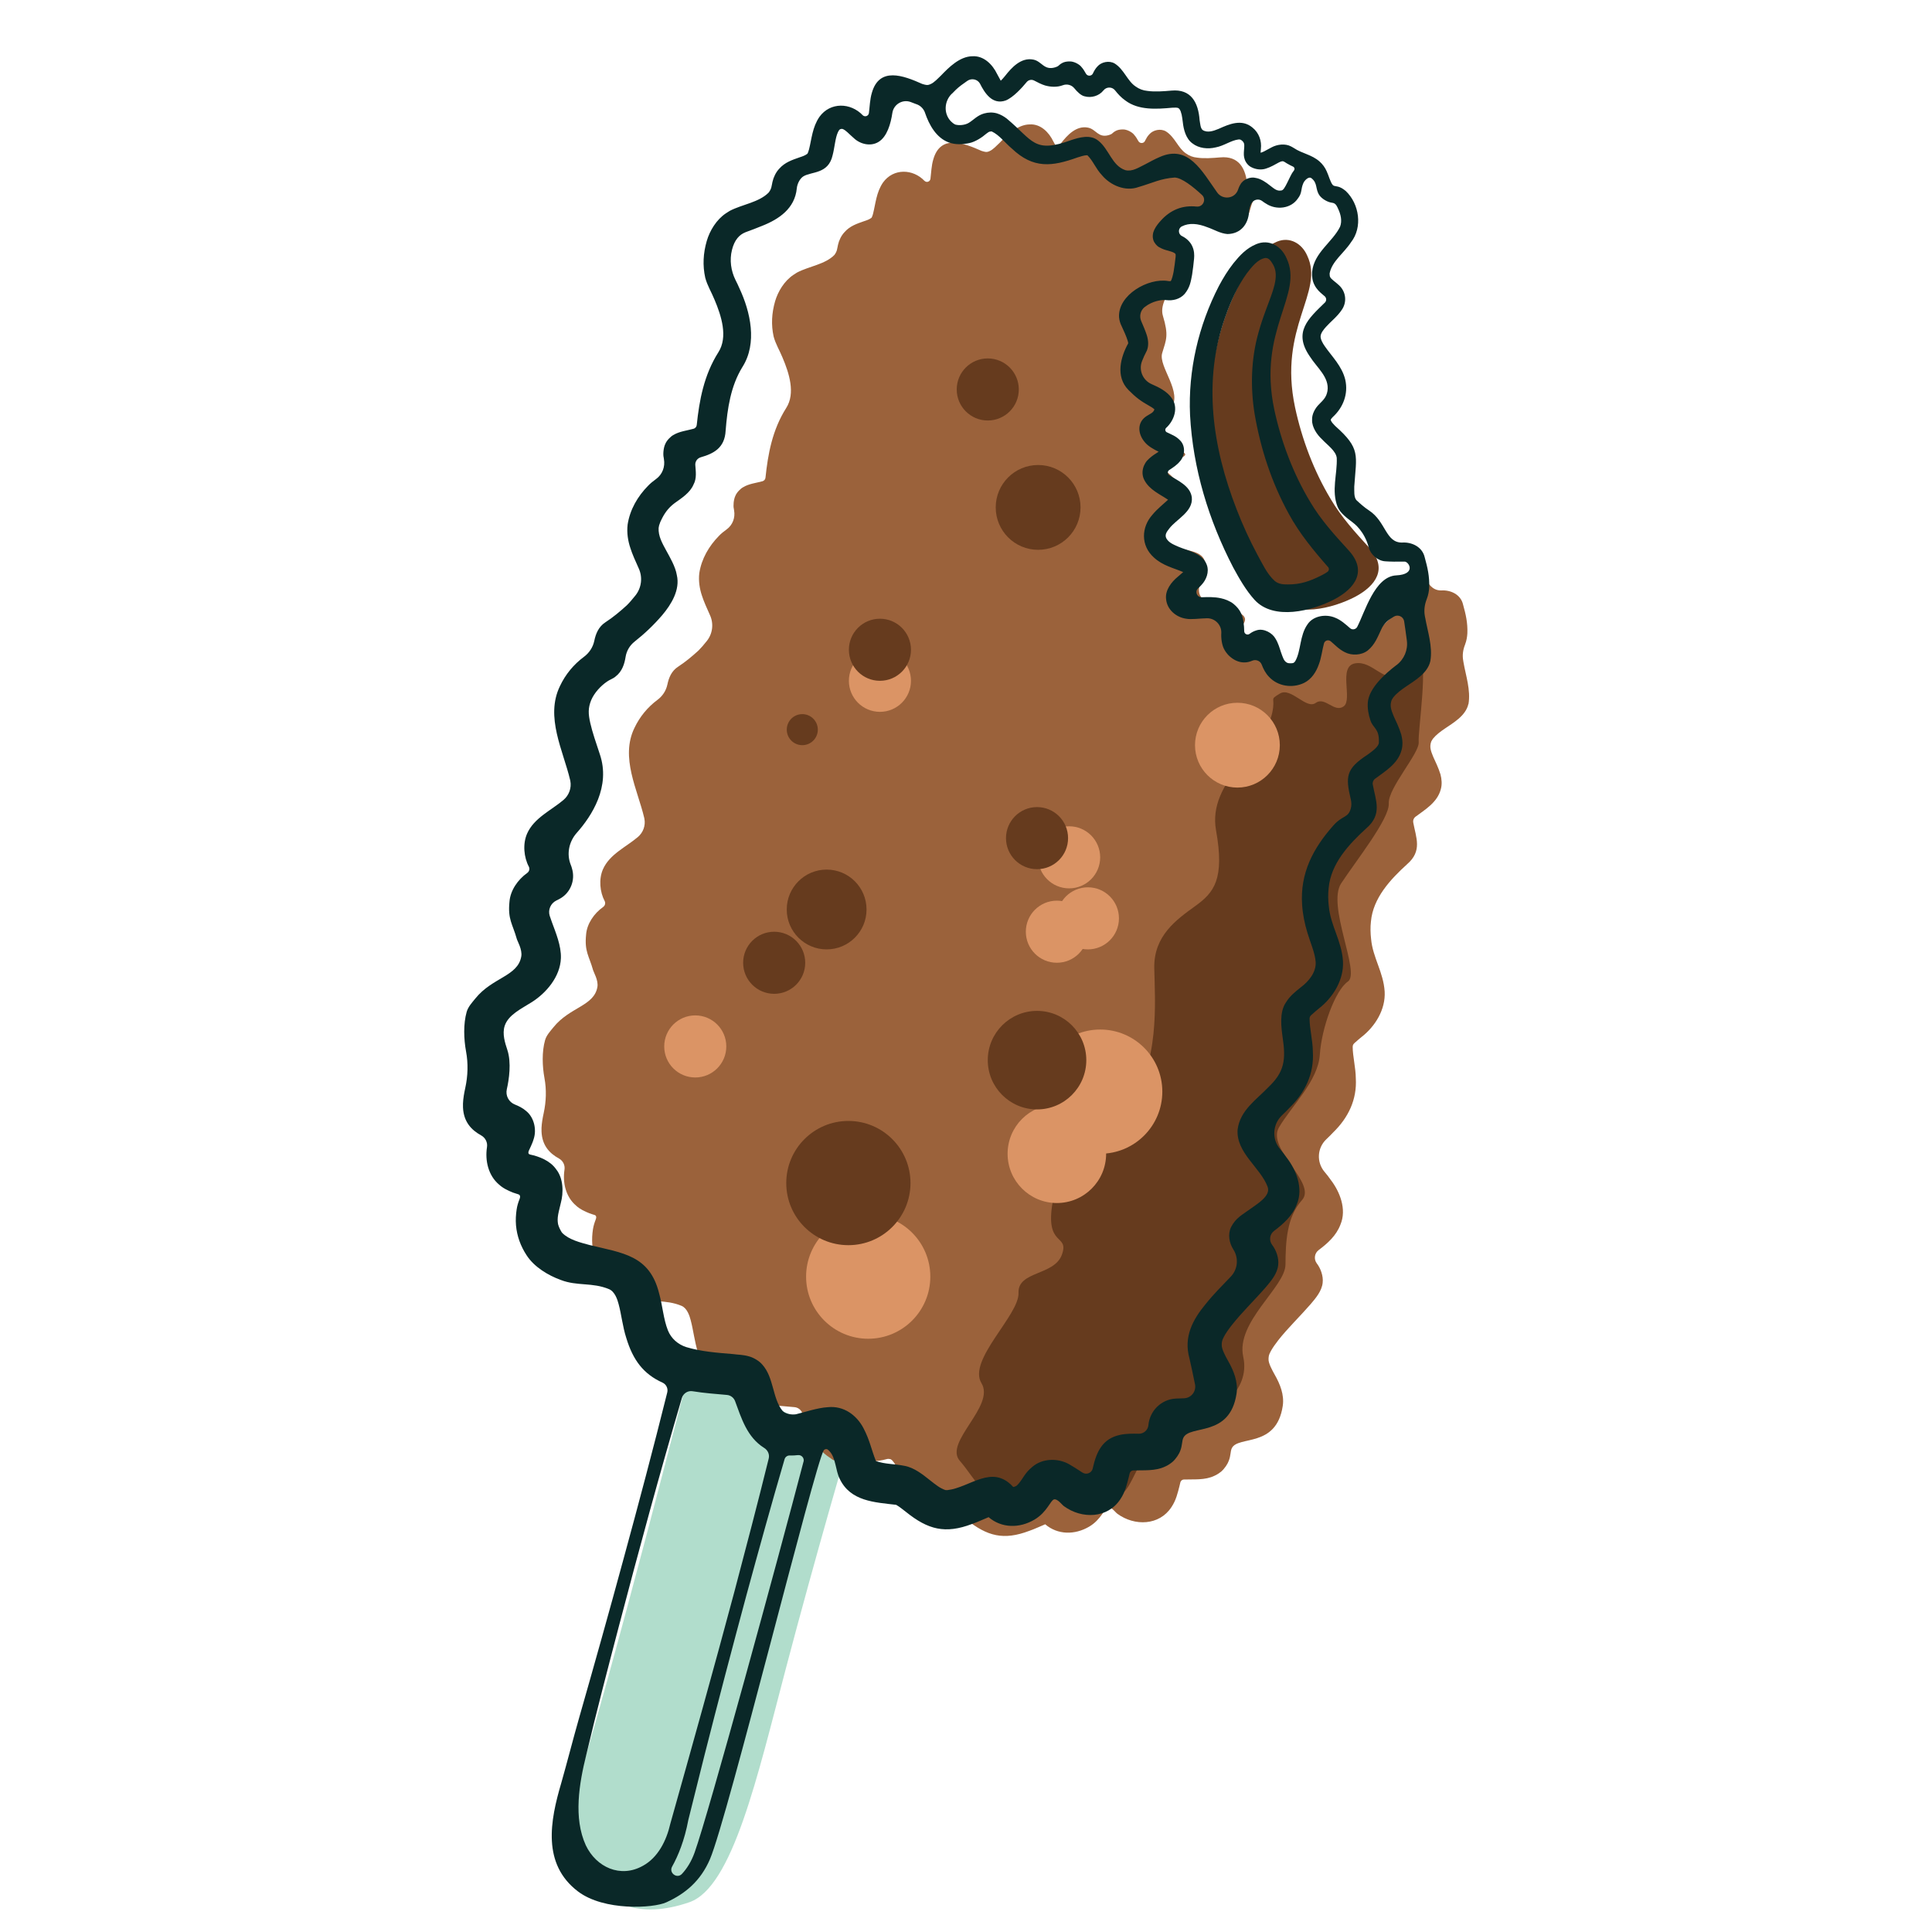 <?xml version="1.0" encoding="UTF-8"?>
<svg id="Layer_2" data-name="Layer 2" xmlns="http://www.w3.org/2000/svg" version="1.1" viewBox="0 0 600 600">
  <defs>
    <style>
      .cls-1 {
        fill: #663b1e;
      }

      .cls-1, .cls-2, .cls-3, .cls-4, .cls-5 {
        stroke-width: 0px;
      }

      .cls-2 {
        fill: #0a2828;
      }

      .cls-3 {
        fill: #b1ddcc;
      }

      .cls-4 {
        fill: #9b623b;
      }

      .cls-5 {
        fill: #db9465;
      }
    </style>
  </defs>
  <path class="cls-3" d="M214.3,424.8s-24.68,96.64-36.19,133.19c-3.51,11.14,4.12,43.8,35.99,32.76,13.4-4.64,21.08-38.9,29.99-72.71,9.31-35.35,19.54-70.2,19.54-70.2l-49.33-23.04Z"/>
  <path class="cls-4" d="M456.02,218.62c-.39,1.85-1.66,3.4-3.06,4.6-2.72,2.34-5.92,3.7-7.96,6.21l-.2.32c-.18.21-.21.41-.34.61-.54,1.61-.15,2.75.65,4.7.64,1.42,1.59,3.3,2.25,5.45.39,1.5.52,3.11.09,4.62-1.09,4.14-5.04,6.39-7.86,8.52h-.01c-.54.42-.81,1.09-.69,1.76.88,4.78,2.89,8.83-1.9,12.98-5.24,4.76-10.57,10.52-11.23,17.78-.21,1.74-.16,3.7.05,5.47.52,5.74,3.81,10.23,4.21,16.27.33,5.58-2.95,10.87-7.21,14.16-.5.41-1.3,1.08-1.77,1.52-.61.52-.95.8-.95,1.51,0,2.86.94,6.51.97,9.78.39,6.62-2.34,12.23-7.01,16.78-.65.71-1.41,1.44-2.19,2.19-2.79,2.67-3.03,7.04-.57,10.01.71.84,1.4,1.69,2.02,2.61,2.74,3.56,5,9.07,2.98,13.83-1.29,3.44-3.98,5.82-6.79,7.94-1.28.97-1.53,2.81-.57,4.1l.02.03c1.17,1.5,2.06,3.92,1.82,5.96-.24,2.61-2.2,4.87-3.76,6.71-3.31,3.81-7.09,7.43-10.05,11.2-.93,1.2-1.8,2.42-2.35,3.47-.29.52-.47,1.01-.53,1.25-.05.13-.05.41-.09.57-.05.2,0,.39-.03.57-.08,1.22,1.16,3.47,1.89,4.78,1.67,2.91,3.05,6.3,2.52,9.76-1.99,13.14-13.89,9.12-15.82,13.12-.46.95-.3,2.25-.91,3.82-.35,1.04-1.29,2.46-2.32,3.37-.65.53-1.38,1.03-2.12,1.35-3,1.46-6.46,1.06-9.58,1.18-.49.03-.91.38-1.04.86l-.28,1.18c-.55,2.09-1.04,4.38-2.49,6.52-3.77,5.78-11.46,5.96-16.76,2.1-.61-.4-1.89-2.26-2.96-2.04-1.05.22-2.04,3.78-5.85,6.02-4.42,2.6-9.75,2.59-13.64-.74-1.53.62-3.29,1.48-4.94,2.04-7.96,3.01-13.08,1.7-19.63-3.59-1.07-.8-1.9-1.54-2.93-2.12-6.4-.76-13.6-1.01-16.81-7.77-1.2-2.36-1.17-6.13-2.93-8.07-.15-.24-.35-.44-.59-.59-.11-.08-.23-.14-.36-.15-.3-.08-.63-.1-1.01,0-2.95.86-6.39.8-9.44.85-2.44.03-4.81-.14-7.16-.54-.21-.1-.41-.23-.58-.37,0,0,0,0,0,0-.12-.11-.26-.22-.4-.31,0,0-.01,0-.02,0-5.1-3.21-6.77-8.84-8.65-13.91-.38-1.04-1.33-1.76-2.43-1.85-3.26-.29-6.79-.53-10.22-1.1-.88-.14-1.74.14-2.36.71-1.59-.59-3.3-.97-5.11-1.1-.05-.93-.6-1.77-1.48-2.17-5.62-2.54-8.76-6.65-10.77-13.28-1.08-3.34-1.46-7.06-2.29-10.11-.33-1.27-1.08-3.69-2.85-4.42-5-2.08-9.44-.83-14.38-2.74-3.64-1.31-7.91-3.81-10.19-7.39-1.71-2.62-2.83-5.58-3.12-8.84-.14-1.67-.03-3.29.19-4.75.16-1.04.46-2.04.84-3.01.23-.57.35-1.26-.33-1.48-.48-.14-1.01-.3-1.59-.52-1.39-.56-2.91-1.23-4.15-2.38-3.21-2.71-4.22-7.13-3.6-11.16.22-1.41-.48-2.8-1.73-3.48-2.94-1.62-5.21-4.04-5.4-8.32-.08-1.51.15-3.09.42-4.57.08-.4.16-.83.26-1.26.77-3.55.89-7.24.23-10.82-.68-3.67-.83-8.18.18-11.75.44-1.57,1.62-2.8,2.6-4.02,5.08-6.32,12.64-6.58,13.66-12.53.35-2.04-1.16-4.55-1.33-5.19-1.27-4.52-2.72-5.78-2.18-11.07.25-3.37,2.48-6.59,5.29-8.58.59-.42.8-1.18.48-1.83h0c-1.49-2.8-1.89-6.79-.53-9.89,2.07-4.68,7.16-6.88,10.84-10.01,1.64-1.4,2.44-3.57,2.02-5.69-.01-.08-.03-.17-.05-.25-2.04-8.71-7.5-18.76-3.04-27.93,1.65-3.49,4.1-6.45,7.12-8.7,1.59-1.17,2.7-2.85,3.11-4.77.44-2.1,1.25-4.2,3.33-5.55,2.25-1.46,4.38-3.24,6.36-5.05.72-.71,1.65-1.8,2.54-2.91,1.84-2.29,2.22-5.41.99-8.07-.95-2.07-1.99-4.46-2.48-6.02-.7-2.06-1.13-4.55-.82-7.05.69-4.4,2.96-8.34,6.11-11.54.63-.68,1.51-1.37,2.4-2.02,1.84-1.35,2.69-3.62,2.29-5.86-.03-.18-.05-.35-.08-.54-.22-.8-.1-2.85.51-4.08.41-1.02,1.66-2.24,2.37-2.59,1.76-1.1,4.17-1.35,6-1.86h0c.52-.14.9-.58.95-1.12.76-7.27,2.1-14.82,6.45-21.66,2.88-4.52.93-10.74-1.18-15.68-.88-2.16-2.1-4.1-2.74-6.48-.81-3.67-.59-7.29.44-10.91.89-3.08,2.9-6.41,5.75-8.28l.76-.49.39-.24c3.72-1.93,8.66-2.49,11.55-5.44.9-1.27.78-1.77,1.11-3.16.29-1.34,1.01-2.85,1.99-3.88,1.69-1.96,3.94-2.66,5.98-3.39,1.1-.36,1.69-.56,2.4-1.08.03-.02,0,.02.03-.03.05-.06.14-.22.22-.46.1-.23.19-.52.27-.85.79-3.1.98-6.55,3.08-9.63,3.22-4.48,9.31-4.28,12.91-.48h.02c.65.6,1.69.21,1.8-.67.25-1.94.29-4.04.88-6.01,2.23-7.86,9.38-5.16,14.98-2.66,1.12.33,1.55.52,2.52.06,1.04-.44,2.19-1.7,3.13-2.59,2.25-2.33,5.51-5.64,9.29-5.69,3.45-.22,6.04,2.51,7.37,5.3.41.69.73,1.41,1.08,1.98.41-.39.78-.83,1.27-1.41,1.92-2.46,4.74-5.6,8.41-4.87,2.53.49,3.16,3.32,6.51,2.3.4-.12.8-.28,1.1-.57.03-.03.06-.06.08-.08.2-.18.47-.38.73-.53.71-.44,1.53-.55,2.27-.56,1.33-.1,3.13.89,3.7,1.74.46.49.87,1.21,1.26,1.89.47.82,1.67.77,2.06-.08v-.03c.18-.32.39-.74.61-1.09l.3-.43c.08-.13.26-.32.4-.47,1.21-1.41,3.57-1.87,5.17-.93,2.78,1.73,3.76,5.17,6.2,6.83,1.04.76,2.25,1.22,3.52,1.33,2.23.33,4.85.11,7.15-.08,5.85-.54,8.02,3.5,8.41,8.8.19,1.03.22,2.4.93,2.95,1.46.89,3.21.25,4.78-.39,3.04-1.37-1.04-3.11,2.14-.46.76.59,1.35,1.32,1.77,2.12-1.19.7-2.77,0-5.13-.52-4.85-1.06-1.96,7.31-7.65,8.19-5.68.88-1.63-1.58-3.89-3.43,0,0-12.47-.91-14.9,2.44-2.44,3.34,3.95,7.62,3.95,11.56s-10.03,11.86-8.21,17.94c1.82,6.08,1.08,7.3-.22,11.56-1.3,4.26,6.61,12.17,2.66,17.33-3.96,5.17-3.14,10.67,3.04,13.08,6.18,2.42-9.78,3.39-5.84,5.47,3.93,2.09,7.79,7.86,7.55,10.46-.24,2.61-10.67,9-6.4,12.32,4.26,3.32,11.14,1.66,12.32,6.28,1.19,4.62-8.14,11.38,6.06,14.34,14.2,2.96-.37,7.58,2.95,10.42,3.32,2.84,9.24-3.44,11.73-.47,2.49,2.96-.71,9.83,6.87,9.24,7.58-.59,8.17-12.08,10.42-11.61,2.25.47,10.42,5.81,13.51,1.54,3.08-4.26,15.04-12.44,15.52-17.89.07-.84.17-1.59.25-2.25,1.76,2.79,2.8,5.48,6.01,5.47,2.85-.2,6.09,1.2,6.8,4.44.82,2.95,1.45,5.6,1.32,8.88-.07,1.08-.23,2.24-.72,3.49,0,0,0,.01,0,.02-.63,1.57-.88,3.28-.57,4.95.03.2.07.38.09.56.71,4.1,2.28,8.6,1.55,12.93Z"/>
  <path class="cls-1" d="M395.12,221.29c-2.59,11.79-20.2,21.33-17.47,36.56,2.73,15.23-.62,19.33-6.46,23.54-5.84,4.21-12.91,9.22-12.72,19.25.19,10.02,1.86,30.2-8.16,42.66-10.02,12.46-20.88,15.8-23.39,30-2.51,14.2,5.25,9.72,2.87,16.33-2.38,6.61-13.75,5.02-13.48,11.9s-15.88,20.88-11.51,28.02c4.37,7.14-11.76,18.34-6.73,24.11,5.02,5.77,8.2,13.74,16.92,13.72,8.72-.02,26.62-9.95,31.12-4.59,4.5,5.36,6.58-11.29,12.31-11.82s6.84-10.57,12.77-11.1c5.93-.53,17.29-7.67,14.91-18.51-2.38-10.84,13.08-21.65,13.12-28.65.04-7,.36-14.71,5.12-20,4.76-5.29-11.1-15.83-7.14-22.59,3.97-6.76,12.16-14.42,12.69-22.62.53-8.2,4.76-19.97,8.72-22.68,3.97-2.7-6.61-23.59-2.11-30.46,4.49-6.87,15.07-20.09,14.8-24.85s9.58-15.6,9.29-19.03,3.21-25.91,0-27.23c-3.21-1.32-.92,3.7-5.9,6.34-4.98,2.64-8.43-4.51-13.84-3.58-5.41.93-.65,11.24-3.56,13.36-2.91,2.11-5.8-3.17-8.71-1.06-2.92,2.11-7.68-5.02-11.11-2.91-3.44,2.11-1.26.9-2.35,5.87Z"/>
  <path class="cls-1" d="M425.2,170.07c-4.42-4.83-8.62-9.46-11.93-15.07-5.22-8.67-8.94-18.52-11.07-28.44-5.35-25.07,9.21-35.7,3.77-47.16-1.61-3.73-5.39-6.01-9.37-4.36-3.1,1.28-5.11,3.49-7.09,5.9-1.78,2.26-3.24,4.65-4.55,7.11-6.35,12.29-9.58,26.24-8.96,40.08.89,16.64,5.77,32.59,13.38,47.29,1.85,3.42,3.92,7.07,6.62,10.06,5.96,6.58,17.92,3.46,24.78-.1,6.58-3.47,10.34-8.9,4.41-15.3Z"/>
  <circle class="cls-5" cx="328.22" cy="358.31" r="15.3"/>
  <circle class="cls-5" cx="384.29" cy="231.42" r="13.17"/>
  <circle class="cls-5" cx="269.63" cy="396.47" r="19.29"/>
  <circle class="cls-5" cx="215.92" cy="324.98" r="9.64"/>
  <circle class="cls-5" cx="328.22" cy="289.35" r="9.64"/>
  <circle class="cls-5" cx="332.03" cy="266.25" r="9.64"/>
  <circle class="cls-5" cx="337.86" cy="285.2" r="9.64"/>
  <circle class="cls-5" cx="273.27" cy="211.43" r="9.64"/>
  <circle class="cls-5" cx="341.68" cy="339.02" r="19.29"/>
  <circle class="cls-1" cx="322.06" cy="329.24" r="15.3"/>
  <circle class="cls-1" cx="322.4" cy="157.58" r="13.17"/>
  <circle class="cls-1" cx="263.47" cy="367.41" r="19.29"/>
  <circle class="cls-1" cx="240.43" cy="299" r="9.64"/>
  <circle class="cls-1" cx="322.06" cy="260.29" r="9.64"/>
  <circle class="cls-1" cx="306.76" cy="120.95" r="9.64"/>
  <circle class="cls-1" cx="273.27" cy="201.79" r="9.64"/>
  <circle class="cls-1" cx="249.16" cy="226.6" r="4.82"/>
  <circle class="cls-1" cx="256.72" cy="282.45" r="12.39"/>
  <g>
    <path class="cls-2" d="M442.59,191.81c-.03-.18-.06-.38-.1-.58-.31-1.74-.05-3.52.6-5.17,0,0,0-.01,0-.02.52-1.3.69-2.51.76-3.64.13-3.41-.53-6.19-1.38-9.27-.75-3.37-4.12-4.85-7.09-4.63-5.09.01-4.95-6.51-10.2-9.96-1.53-1-2.74-2.11-3.96-3.24-.81-1.01-.61-2.83-.64-4.2.66-9.81,2.06-11.74-5.9-18.79-.55-.55-1.03-1.09-1.22-1.45-.08-.11-.07-.16-.11-.22-.05-.07-.03-.1-.04-.12,0-.01-.02-.02-.02-.04,0-.02,0-.05,0-.07-.02-.06,0-.07,0-.08-.02-.02.02-.02,0-.04.15-.27.26-.39.61-.77,3.21-2.92,4.88-7.16,3.89-11.57-1.01-4.25-4.19-7.26-6.39-10.46-.6-.84-1.32-2.11-1.28-3.07.06-.99.98-2.14,1.73-2.96,1.31-1.48,3.49-3.17,4.83-5.2,1.7-2.4,1.36-5.66-.85-7.68-.45-.4-1.2-1.06-1.69-1.42-1.02-.9-1.21-1.02-1.22-2.22.68-3.77,4.46-6.33,6.63-9.68,3.69-4.66,2.61-11.95-1.62-15.95-.82-.66-1.59-1.21-2.7-1.41-.62-.15-.99-.08-1.36-.48-.76-.94-1.25-2.98-1.86-4.23-.48-1.12-1.27-2.22-2.22-3.04-2.4-2.13-5.43-2.47-7.91-4.14l-.42-.25s-.47-.26-.47-.26c-1.85-1.01-4.36-.67-6.11.28-.97.48-1.72.96-2.35,1.26-.48.24-.84.35-1.05.38,0-.07.01-.16.01-.16l.03-.31.06-.71c.29-2.39-.54-4.98-2.65-6.65-3.32-2.76-7.25-1.02-10.42.41-1.64.67-3.47,1.34-4.99.4-.74-.57-.77-2-.97-3.08-.4-5.52-2.67-9.75-8.77-9.18-2.39.21-5.14.43-7.46.09-1.33-.12-2.59-.6-3.67-1.39-2.56-1.73-3.58-5.32-6.48-7.12-1.67-.99-4.14-.51-5.4.97-.14.16-.32.35-.41.49l-.31.45c-.24.36-.45.8-.62,1.14v.03c-.43.89-1.68.95-2.17.09-.41-.71-.84-1.47-1.32-1.98-.59-.89-2.48-1.93-3.86-1.83-.77.01-1.63.12-2.37.58-.28.16-.56.37-.77.56-.03.03-.06.06-.09.09-.32.31-.72.47-1.15.6-3.49,1.06-4.15-1.89-6.79-2.4-3.82-.76-6.77,2.51-8.78,5.08-.51.6-.89,1.07-1.33,1.48-.37-.6-.7-1.35-1.13-2.07-1.4-2.91-4.1-5.75-7.7-5.53-3.94.05-7.35,3.51-9.69,5.94-.98.93-2.18,2.25-3.26,2.7-1.02.48-1.47.29-2.63-.05-5.84-2.61-13.3-5.42-15.63,2.78-.61,2.05-.65,4.24-.91,6.27-.12.91-1.2,1.32-1.89.71l-.02-.02c-3.75-3.96-10.11-4.17-13.47.51-2.19,3.21-2.39,6.81-3.21,10.05-.09.34-.19.65-.28.89-.09.25-.19.42-.23.48-.03.05,0,0-.03.04-.75.54-1.35.75-2.5,1.13-2.14.76-4.48,1.49-6.25,3.53-1.02,1.07-1.76,2.65-2.07,4.05-.34,1.46-.21,1.98-1.16,3.3-3.02,3.08-8.17,3.67-12.06,5.68l-.4.25-.8.51c-2.97,1.95-5.08,5.44-6,8.65-1.09,3.78-1.31,7.56-.46,11.39.66,2.48,1.95,4.5,2.86,6.76,2.19,5.15,4.23,11.64,1.23,16.36-4.53,7.14-5.94,15.02-6.73,22.61-.06.56-.45,1.02-.99,1.17h-.01c-1.91.54-4.42.8-6.26,1.94-.74.37-2.04,1.64-2.48,2.71-.64,1.27-.75,3.42-.53,4.25.02.19.05.38.08.55.41,2.34-.48,4.72-2.4,6.12-.93.68-1.83,1.4-2.5,2.11-3.29,3.33-5.66,7.45-6.37,12.04-.32,2.61.13,5.21.86,7.35.5,1.63,1.59,4.12,2.58,6.28,1.28,2.78.88,6.04-1.03,8.43-.93,1.16-1.9,2.3-2.65,3.03-2.07,1.89-4.29,3.75-6.64,5.27-2.17,1.41-3.02,3.59-3.48,5.79-.42,2.01-1.59,3.76-3.24,4.98-3.16,2.35-5.72,5.43-7.43,9.08-4.64,9.57,1.04,20.05,3.17,29.15.02.08.04.17.06.26.43,2.21-.41,4.48-2.12,5.93-3.83,3.26-9.14,5.56-11.3,10.45-1.42,3.23-1,7.39.55,10.3h0c.33.69.1,1.48-.51,1.92-2.93,2.08-5.25,5.43-5.52,8.95-.56,5.52.96,6.84,2.28,11.55.17.67,1.75,3.29,1.39,5.42-1.06,6.21-8.95,6.48-14.26,13.07-1.02,1.26-2.25,2.56-2.71,4.19-1.05,3.73-.89,8.43-.18,12.27.69,3.74.57,7.58-.24,11.29-.1.45-.19.89-.27,1.31-.29,1.55-.52,3.2-.44,4.78.2,4.46,2.57,6.99,5.64,8.68,1.3.72,2.04,2.16,1.81,3.63-.65,4.21.4,8.82,3.75,11.65,1.3,1.19,2.88,1.89,4.33,2.48.61.22,1.17.39,1.66.54.71.22.59.95.35,1.54-.41,1.01-.72,2.06-.88,3.14-.23,1.52-.35,3.21-.2,4.96.3,3.4,1.47,6.49,3.25,9.22,2.38,3.74,6.83,6.35,10.64,7.73,5.14,1.99,9.78.68,15,2.86,1.83.76,2.62,3.29,2.97,4.62.87,3.18,1.26,7.07,2.39,10.54,2.09,6.92,5.37,11.21,11.24,13.86,1.17.53,1.79,1.82,1.48,3.06-4.27,17.17-8.89,34.55-13.53,51.53-4.41,16.25-9.26,33.53-13.89,49.71-1.86,6.52-3.64,13.53-5.5,20.07-3.44,11.66-6.04,25.14,5.22,33.67,8.05,6.1,23.31,5.22,27.4,3.37,5.86-2.66,10.65-6.6,13.57-13.42,5.5-12.84,32.61-122.78,35.33-126.94.19-.29.43-.37.77-.4.43-.03.75.37,1.09.74,1.88,2.02,1.83,6,3.09,8.47,3.35,7.05,10.86,7.3,17.54,8.1,1.08.61,1.95,1.38,3.06,2.21,6.85,5.51,12.18,6.89,20.49,3.74,1.72-.58,3.56-1.48,5.16-2.12,4.06,3.48,9.62,3.49,14.23.77,3.97-2.34,5.01-6.06,6.11-6.29,1.11-.23,2.45,1.71,3.09,2.13,5.54,4.03,13.56,3.83,17.49-2.19,1.52-2.25,2.03-4.63,2.6-6.81l.3-1.23h0c.13-.5.57-.87,1.08-.89,3.25-.13,6.86.28,9.99-1.24.78-.33,1.54-.86,2.22-1.41,1.08-.96,2.06-2.44,2.43-3.51.64-1.65.47-3,.95-3.99,2.02-4.18,14.43.02,16.51-13.69.55-3.6-.89-7.15-2.63-10.19-.77-1.36-2.05-3.71-1.97-4.99.03-.2-.02-.39.03-.6.05-.17.04-.45.1-.59.06-.26.25-.76.55-1.31.57-1.1,1.48-2.38,2.46-3.62,3.09-3.94,7.03-7.73,10.48-11.69,1.63-1.92,3.68-4.29,3.92-7.01.26-2.14-.67-4.66-1.89-6.22l-.02-.03c-1-1.35-.74-3.27.6-4.28,2.93-2.21,5.73-4.69,7.09-8.29,2.11-4.97-.24-10.71-3.11-14.43-.65-.96-1.38-1.85-2.11-2.73-2.58-3.1-2.32-7.66.6-10.45.81-.78,1.61-1.54,2.28-2.28,4.88-4.75,7.74-10.6,7.32-17.51-.03-3.42-1.02-7.22-1.02-10.2,0-.75.35-1.04.99-1.57.49-.46,1.33-1.16,1.85-1.59,4.44-3.43,7.87-8.95,7.53-14.78-.41-6.3-3.85-10.99-4.39-16.98-.23-1.84-.27-3.89-.05-5.71.69-7.57,6.26-13.58,11.72-18.55,5-4.33,2.9-8.56,1.98-13.55-.13-.7.15-1.41.72-1.83h.01c2.95-2.23,7.07-4.58,8.21-8.9.45-1.58.3-3.27-.1-4.83-.68-2.25-1.67-4.2-2.34-5.68-.84-2.04-1.24-3.23-.68-4.91.13-.2.16-.41.35-.63l.22-.33c2.12-2.62,5.45-4.03,8.3-6.48,1.46-1.24,2.79-2.87,3.19-4.8.77-4.52-.87-9.22-1.61-13.49ZM153.43,350.12s.02-.04.01-.03c0,0,0,.02-.01.03ZM403.03,61.7c1.47-1.89.85-2.84,1.74-4.84.37-.84,1.65-2.17,2.5-1.52,2.04,1.57,1.12,3.4,2.53,5.37.8,1.09,2.46,2.05,3.75,2.23.16.04.29.05.43.08.98.23,1.31,1.26,1.6,1.86.83,1.75,1.27,3.75.59,5.53-2.35,4.8-8.13,8.05-8.68,14.04-.1,1.32.08,2.85.74,4.06.66,1.32,1.65,2.22,2.42,2.86.25.21.51.43.75.64.56.5.61,1.36.1,1.91,0,0,0,.01-.01.01-5.18,5.04-9.93,9.15-4.75,16.71,2.24,3.56,6.16,6.5,5.52,10.77-.34,1.85-1.1,2.64-2.55,4.09-1.22,1.16-2.33,3.1-2.23,4.9-.09,2.28,1.6,4.66,3.05,5.99,1.69,1.83,4.36,3.62,4.61,5.82.21,5.02-1.74,10.18.28,15.22.83,1.99,3.05,3.57,4.66,4.8.32.25,3.64,2.6,5.01,7.82.57,2.19,2.82,4.16,5.15,4.27,1.3.11,3.67.14,5.95.09,1.35-.03,3.79,3.96-2.59,4.28-6.69.34-9.73,11.42-12.08,15.94v.02c-.43.83-1.53,1.06-2.24.44-1.31-1.14-2.87-2.58-4.66-3.26-2.81-1.21-6.78-.62-8.55,2.05-2.51,3.54-1.98,8.24-3.83,11.47-.47.58-.5.58-1.34.64-.48.02-.85-.04-1.1-.13-1.11-.52-1.36-1.6-2.01-3.39-.43-1.29-.83-2.8-1.7-4.17-.92-1.69-3.55-3.21-5.72-2.59-1,.28-1.7.68-2.29,1.13-.68.53-1.67.04-1.68-.82-.03-1.78-.24-4.12-.99-5.59-.5-1.13-1.35-2.07-2.29-2.86-1.17-.94-2.68-1.5-3.88-1.76-2.2-.49-4.14-.38-6.04-.33-1.48.03-2.21-1.79-1.11-2.78.4-.36.77-.73,1.11-1.13,1.39-1.47,2.4-3.92,1.59-6.13-1.31-3.68-5.94-4.41-8.77-5.63-1.76-.76-3.04-1.3-3.81-2.63-.56-1.15.15-2.05.91-3.03,2.18-2.9,7.46-5.21,7.01-9.7-.5-3.65-4.42-5.19-7.02-6.89h-.01c-.56-.38-.57-1.2,0-1.58,1.17-.77,2.44-1.58,3.36-2.73,1.48-1.63,1.82-4.64.07-6.44-1.33-1.43-2.83-1.89-4.17-2.57h-.01c-.51-.27-.61-.97-.19-1.36,2.54-2.3,3.88-6.36,1.72-9.27-1.43-2.03-3.85-3.29-6.22-4.31-2.77-1.2-4.1-4.38-2.98-7.18.44-1.1.88-2.1,1.21-2.67.97-1.66.77-3.74.27-5.33-.38-1.21-1.14-3.03-1.73-4.37-.69-1.56-.25-3.4,1.11-4.44,2.53-1.93,5.15-2.14,6.06-2.16.19,0,.37.01.55.04,2.07.28,4.31-.29,5.74-1.9,1.67-2.02,1.91-3.8,2.33-5.99.28-1.73.44-3.36.61-4.98.1-1.12.08-2.5-.58-3.9-.58-1.29-1.75-2.37-2.93-2.98-.1-.05-.19-.1-.28-.15-1.21-.62-1.22-2.38,0-2.99,2.27-1.15,4.93-.91,7.92.27,2.03.68,3.91,1.92,6.23,2.11,4.21-.06,6.43-3.15,6.7-6.74.06-.86.24-1.7.61-2.48l.11-.23.02-.03c.64-1.25,2.26-1.62,3.37-.76.38.29.77.57,1.2.81,3.12,2.06,7.71,1.59,9.85-1.59ZM295.64,29.1c.42-.41.83-.82,1.21-1.22.9-.89,2.36-1.95,3.58-2.78,1.3-.89,3.12-.52,3.9.85,0,0,0,.01.01.02,1.46,2.91,3.83,6.67,7.95,5.25,2.36-.92,5.13-4,6.56-5.74.57-.69,1.55-.88,2.34-.45,1,.54,2.35,1.21,3.33,1.5,1.79.52,3.82.6,5.55-.06,1.27-.48,2.7-.12,3.56.93.91,1.12,2.1,2.29,3.2,2.51,2.08.59,4.49-.11,5.85-1.82l.03-.03c.91-1.15,2.66-1.16,3.57-.01.9,1.14,1.91,2.25,3.19,3.15,4.13,3.12,9.77,2.69,14.6,2.25.79-.06,1.46-.03,1.72.06.05.04.12.04.16.07.03.04.08.03.12.08.04.06.09.06.15.14.4.45.54,1,.75,1.8.15.68.25,1.5.37,2.42.23,2.19.96,5.05,2.95,6.49,2.02,1.59,4.85,1.85,7.27,1.26,2.52-.46,4.73-2.17,7.08-2.46.43-.01.58.01.9.25.04.03.08.04.12.07l.12.12c.07.08.21.15.24.23.44.56.42.85.38,1.88l-.05.62-.03.35c-.04.45-.05.89-.03,1.39.05.48.1.84.28,1.34.34.97,1.13,1.93,2.05,2.37,1.38.72,3.11.91,4.53.43,1.47-.45,2.89-1.3,4.01-1.91.63-.32,1.05-.4,1.22-.37.09,0,.17.03.31.09.04.02.07.05.11.06.05.03.04,0,.16.08l.68.43c.64.38,1.29.71,1.92,1,.47.21.6.8.28,1.21-.41.52-.77,1.1-1.07,1.74-.69,1.31-1.27,2.78-2.01,3.84-.3.4-.51.53-.65.58-.02,0-.04.01-.06.02l-.14.02c-1.44.32-2.4-.74-3.65-1.65-1.02-.82-2.68-1.99-4.23-2.23-1.63-.45-3.89.33-4.81,2.01-.34.54-.6,1.2-.82,1.84-.01.04-.03.09-.06.14-1.15,2.54-4.69,2.81-6.32.54-4.77-6.68-8.96-15.02-17.88-11.03-1.64.7-3.08,1.52-4.45,2.24-2.14,1.03-3.99,2.35-6.18,1.84-4.23-1.39-5.03-6.54-8.49-9.21-2.46-1.96-5.84-.95-8.27-.16-11.72,4.29-11.84.22-20.13-6.68-.77-.57-1.7-1.18-3-1.59-1.37-.38-2.69-.34-4.01.03-2.08.58-3.25,1.99-4.68,2.87-1.16.74-3.01.93-4.27.57-.51-.25-.96-.6-1.37-1.02-2.3-2.4-2.07-6.26.32-8.57ZM277.1,30.12s.03,0,.04,0c-.03,0-.05,0-.04,0,0,0-.03,0,0,0ZM216.18,133.78s-.01.09-.01.09c0,.02,0-.03.01-.09ZM193.8,201.71s-.02.02-.04.03c-.17.1-.07.04.04-.03ZM185.29,201.61c.14-.07.16-.07,0,0h0ZM169.97,281.39s0,0,0,0c-.02.03-.01.02,0,0ZM156.46,343.3h0s0,.02.01,0c0,0,0,0-.01,0ZM199.62,579.46c-6.91,3.87-14.43.46-17.69-6.38-3.89-8.5-2.08-19.16.15-28.14,3.1-13.13,6.73-26.95,10.14-39.98,6.17-23.49,12.66-47.4,19.54-70.79.42-1.44,1.85-2.36,3.33-2.11,3.58.59,7.26.84,10.66,1.15,1.15.1,2.14.85,2.54,1.94,1.96,5.28,3.69,11.17,9.02,14.51,0,0,.01,0,.02.01,1.13.7,1.72,2.01,1.4,3.3-3.39,13.76-7.04,27.63-10.64,41.27-6.26,23.45-13.34,48.73-19.92,72.15-1.2,5.24-3.81,10.49-8.54,13.07ZM249.54,453.92c-7.71,29.55-29.53,109.5-33.83,121.41-1.05,2.91-2.46,5.06-3.93,6.63-1.53,1.63-4.14-.32-3.05-2.27,1.88-3.37,3.85-8.13,5.04-14.51l5-20.02c4.13-16.28,8.7-33.66,13.08-49.91,3.81-13.96,7.72-28.15,11.81-42.09.21-.71.87-1.17,1.61-1.15.83.03,1.66,0,2.48-.11h.03c1.14-.14,2.07.91,1.78,2.02ZM271.82,453.67s.01-.01,0,0c0,0,0,0,0,.01,0,0,0,0-.01,0ZM278.44,467.38s-.01,0-.02,0c.04,0,.09.02.09.02.1.01-.04,0-.07-.01ZM305.65,469.84s0,0,.02.02c0,0-.01-.01-.02-.02ZM314.2,461.85s.02,0,.02,0c-.02,0-.04,0-.02,0ZM350.32,456.81s0,0,0,0c-.07.03-.07.02,0,0ZM363.05,444.66s-.03-.02,0,0c0,0,.02,0,.02.01-.02,0-.03-.01-.02,0ZM386.95,392.67s0-.01,0-.02c.03.06.04.07,0,.02ZM391.11,385.71c-.06.08-.06.05,0,0h0ZM433.65,206.57c-3.6,2.73-8.46,7.15-8.86,11.52-.15,1.93.21,3.92.84,5.72.79,2.37,2.77,2.46,2.59,6.72.08,1.2-1.83,2.62-3.43,3.79-6.86,4.46-6.97,6.82-5.27,14.02.21.9.22,1.85-.02,2.75-.84,3.02-2.53,2.02-5.44,5.3-6.28,7.08-10.34,14.83-9.68,24.54.18,2.96.8,6,1.66,8.78.92,3.09,2.37,6.26,2.56,9.14.13,3.11-2.11,5.88-4.59,7.74-1.86,1.52-3.34,2.59-4.76,4.89-1.95,3.01-1.34,7.62-.93,10.61,1.08,7.12.55,10.86-4.48,15.61-3.69,3.87-8.73,7.11-9.49,13.1-.51,7.22,7.1,11.8,9.31,17.75,1.12,2.89-3.35,5.4-5.64,7.09-2.21,1.64-4.2,2.53-5.7,5.44-1.09,2.26-.56,4.96.7,6.95l.03.05c1.69,2.66,1.35,6.12-.83,8.4-2.62,2.74-5.34,5.43-7.82,8.54-3.98,4.79-6.86,10.17-5.02,16.78.42,1.74,1.15,5.26,1.74,8.12.44,2.19-1.18,4.26-3.42,4.33-.9.03-1.76.04-2.58.09-4.48.26-8.08,3.8-8.48,8.27v.04s0,.03,0,.03c-.19,1.49-1.48,2.61-2.98,2.58-1.86-.04-3.87-.07-5.85.36-5.48,1.18-7.31,5.3-8.46,10.43,0,.01,0,.02,0,.03-.35,1.4-1.98,2.03-3.19,1.24-1.41-.92-3.12-2.03-4.15-2.6-3.48-1.95-8.28-1.87-11.41.83-2.31,1.9-2.81,3.47-4.19,5.14-.45.5-.6.7-1.01.89-.25.14-.45.15-.74.22-.05-.05-.1-.11-.1-.11-6.49-7.08-13.36.29-20.32,1.08-.12.02-.2,0-.29,0-.07,0-.21.02-.23,0-.05-.04-.07,0-.21-.05-1.55-.53-2.8-1.53-4.51-2.87-2.36-1.87-5.06-4.1-8.21-4.64-2.93-.59-6.09-.49-8.76-1.47-1.4-3.45-1.87-6.39-3.84-10.15-2.12-4.09-6.16-7.11-11.16-6.57-3.2.19-7.16,1.56-9.83,2.19-1.19.22-3.39-.06-4.26-1.16-3.08-3.9-2.59-10.24-6.19-14.25-.89-1.09-2.64-2.13-3.98-2.52-2.11-.62-3.4-.51-5.23-.77-4.88-.4-9.78-.77-14.37-2.14l-.05-.02c-2.57-.81-4.71-2.69-5.7-5.2-1.41-3.57-1.62-7.56-2.75-11.57-2.96-11.79-11.36-12.43-21.51-14.91-3.07-.82-6.41-1.66-8.51-3.73-.17-.23-.31-.34-.44-.64-.53-.96-.97-1.9-1-2.87-.08-.85.01-1.85.34-3.27l.62-2.59c.84-3.06.86-7.57-1.46-10.44-1.89-2.72-5.37-4.01-8.06-4.57-.43-.09-.87-.37-.25-1.56l.54-1.18c.12-.27.22-.47.36-.85l.2-.51c.07-.19.15-.46.22-.68,1.01-2.95.15-6.82-2.39-8.8-1.02-.88-2.2-1.47-3.41-1.95-1.9-.75-2.98-2.75-2.53-4.74.69-3.02,1.47-8.27.17-12.22-.68-2.08-1.66-4.95-.82-7.5,1.14-3.45,5.26-5.34,8.42-7.35,4.49-2.85,8.82-7.89,9.03-13.65.13-3.88-1.6-7.91-2.79-11.18-.26-.69-.49-1.35-.69-1.98-.58-1.86.3-3.86,2.04-4.73h0c.13-.06.34-.17.51-.25.19-.1.32-.16.56-.3,3.33-1.8,4.92-5.77,3.81-9.42-.08-.34-.21-.72-.37-1.12-1.36-3.37-.57-7.2,1.84-9.92,4.66-5.25,10.63-14.38,7.16-24.49-1.13-3.45-2.28-6.69-2.95-9.66-.63-2.8-.72-4.63.3-7.11.96-2.23,2.89-4.36,4.92-5.74.73-.55,1.87-.89,2.63-1.56,2.06-1.57,2.78-3.92,3.13-6.14.3-1.85,1.29-3.52,2.75-4.68,3.13-2.47,5.99-5.18,8.64-8.27,2.79-3.31,5.57-7.83,4.52-12.39-.43-2.69-2.25-5.72-3.23-7.53-1.36-2.48-2.56-4.63-2.43-7.13.11-.35.08-.72.24-1.06l.13-.36.12-.37c.23-.45.46-1.02.7-1.44,1.01-1.89,2.14-3.26,3.81-4.51,2.03-1.46,4.76-3.17,5.83-5.73,1.08-1.96.68-4.22.56-6.1-.07-1.1.65-2.09,1.71-2.39,3.98-1.14,7.44-2.89,7.71-8.26.55-6.95,1.59-13.87,5.19-19.73,4.75-7.43,2.49-17.19-.88-24.43-.36-.87-.8-1.74-1.23-2.6-1.44-2.9-1.9-6.23-1.11-9.38.36-1.45.94-2.76,1.71-3.67.7-.85,1.47-1.4,2.53-1.83,1.67-.61,3.37-1.24,5.13-1.97,5.22-2.06,10.16-5.38,10.76-11.64.14-1.45.98-3.08,2.06-3.74,2.53-1.54,7.74-.65,9.06-6.53.62-2.27.82-5.42,1.64-7.13.16-.39.31-.6.53-.85.12-.08.19-.16.52-.21.24-.03.31-.03.61.09.28.12.75.44,1.29.93.55.49,1.16,1.13,2.06,1.89,1.92,1.8,5.14,2.64,7.6,1.13,2.67-1.6,3.82-5.67,4.31-9.01.41-2.72,3.26-4.37,5.81-3.34.45.18.91.36,1.38.53.08.03.17.06.26.09,1.28.42,2.28,1.44,2.71,2.72v.02c1.25,3.63,3.42,7.7,7.38,9.16,2.14.75,4.24.63,6.44.17,1.83-.4,3.92-1.77,5.16-2.87.8-.57.86-.69,1.49-.72.23-.02.14,0,.27.01,2.35,1.12,4.05,3.49,6.18,5.27,6.73,6.42,12.6,5.59,20.36,2.81,1.07-.32,2.12-.72,3.12-.71,1.79,1.75,2.57,4.11,4.52,6.19,2.64,3.17,7.31,5.18,11.37,3.69,4.44-1.29,6.82-2.64,11.24-2.95,2.19.1,5.54,2.7,8.46,5.4,1.47,1.36.35,3.82-1.65,3.61-.03,0-.05,0-.08,0-1.94-.21-4.11-.03-6.07.78-1.96.78-3.65,2.11-4.9,3.51-.68.72-1.55,1.75-2.1,2.91-.47.96-.63,2.15-.3,3.19.25.88,1.11,1.86,1.75,2.2,1.21.7,1.96.87,3.02,1.16.73.21,1.33.41,1.68.62.38.21.39.31.43.38.04.06.09.37.04.84-.18,1.58-.37,3.16-.62,4.61-.14.78-.54,2.6-.93,2.97,0,0,0,0-.02,0-.25.02-.48,0-.74-.04-6.18-1.06-15.63,4.31-15.26,11.22.08,1,.37,1.93.81,2.81.67,1.45,1.45,3.12,1.89,4.58.1.3.14.58.15.73,0,.01-.01.02-.01.02-2.31,4.17-4.06,10.29.09,14.48,2.35,2.38,3.84,3.45,6.48,4.94.59.32,1.1.65,1.41.93.08.06.13.12.17.16-.16.42-.35.73-.74,1.03-.48.36-1.08.63-1.58.97-3.17,1.93-2.89,5.62-.66,8.19.99,1.23,2.78,2.22,4.28,2.95-.94.61-1.95,1.22-2.93,2.12-1.85,1.56-2.76,4.4-1.45,6.78,1.57,2.94,4.77,4.3,7.31,6.01-1.46,1.37-3.35,2.84-4.82,4.62-3.54,3.94-3.68,9.61.38,13.28,2.75,2.58,6.15,3.28,9.14,4.57-.53.49-1.12.95-1.73,1.5-1.85,1.51-3.94,4.1-3.58,6.9.29,3.25,3.1,5.6,6.11,6.06,1.67.35,4.27-.08,6.56-.12,2.51-.05,4.55,2.02,4.48,4.53v.03c-.11,1.46.12,3.89,1.07,5.39.16.34.42.62.65.93l.36.44c2.3,2.39,5.03,2.95,7.5,1.87,1.15-.5,2.51.02,2.96,1.19.53,1.38,1.2,2.71,2.29,3.83,2.74,2.94,7.23,3.61,10.87,1.87,2.36-1.15,3.81-3.52,4.57-5.71.8-2.02,1.05-4.52,1.62-6.57.24-.87,1.27-1.23,2-.7h.02c1.39,1.13,2.49,2.46,4.45,3.44,2.16,1.13,5.2.98,7.14-.55,2.22-1.83,3.06-4.18,4.17-6.53.84-1.94,2.32-3.02,3.92-3.97,1.29-.78,2.97-.01,3.2,1.48,0,.01,0,.02,0,.03.2,1.23.53,3.66.83,5.9.39,2.94-.84,5.84-3.2,7.64Z"/>
    <path class="cls-2" d="M399.54,80.17c-1.62-3.73-5.39-6.01-9.37-4.36-3.1,1.28-5.12,3.49-7.08,5.9-1.78,2.26-3.24,4.65-4.55,7.11-6.35,12.29-9.59,26.23-8.96,40.08.89,16.64,5.77,32.59,13.38,47.29,1.86,3.41,3.92,7.07,6.62,10.06,5.96,6.58,17.92,3.46,24.78-.1,6.59-3.47,10.34-8.9,4.41-15.3-4.41-4.83-8.62-9.46-11.93-15.07-5.21-8.67-8.93-18.52-11.07-28.44-5.35-25.08,9.21-35.7,3.77-47.17ZM413.53,177.63s0,.02,0,0h0ZM412.47,176.12s0,0,0,0c.38.46.26,1.14-.22,1.48-.56.39-1.19.75-1.84,1.08-3.58,1.82-6.54,2.84-10.41,2.82-1.21,0-2.93,0-4.18-1.14-2.41-2.2-3.73-5.25-5.38-8.21-2.39-4.47-4.54-9.17-6.39-13.96-7.5-19.26-10.61-40.01-3.5-59.82,1.65-4.73,3.77-9.47,6.68-13.51,1.5-1.94,3.36-4.38,5.76-4.75,1.14.01,1.67.88,2.4,2.1,2.07,3.62-.25,8.54-2.05,13.51-.94,2.51-1.85,5.11-2.57,7.79-2.24,8.05-2.47,16.69-1.16,24.9,1.85,10.91,5.29,21.44,10.64,31.18,3.27,6.04,7.76,11.47,12.2,16.52Z"/>
  </g>
</svg>